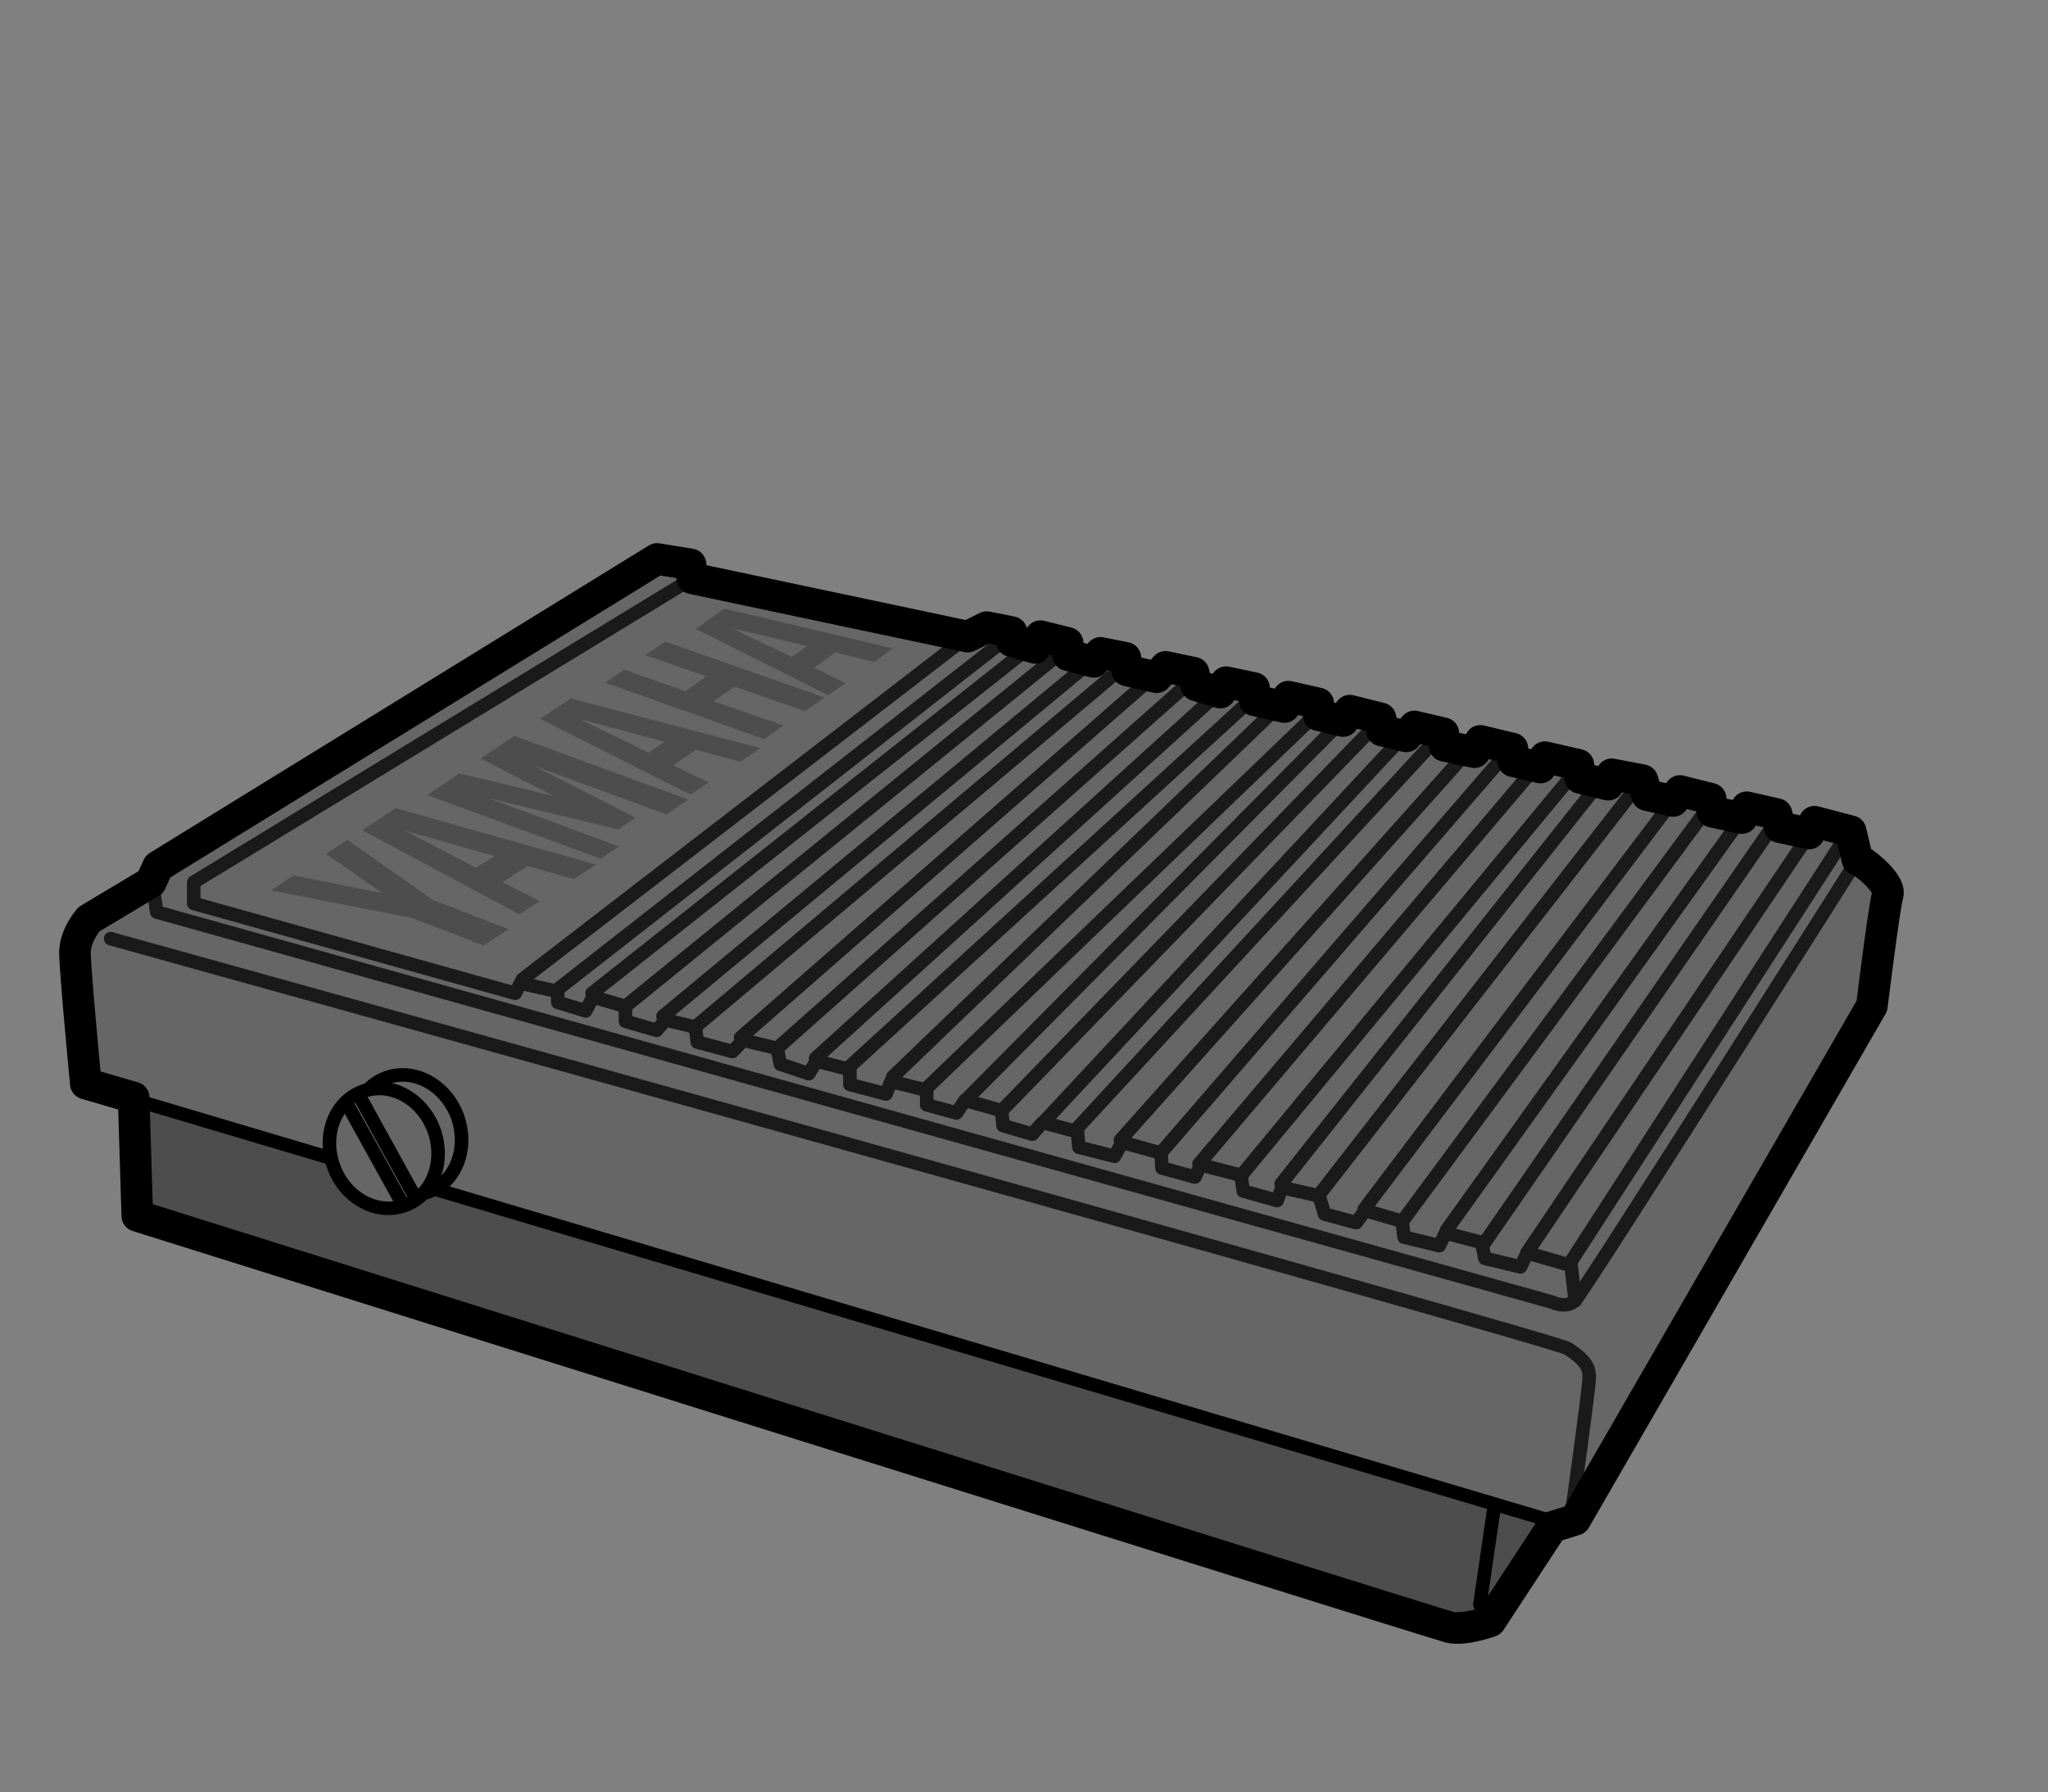 <?xml version="1.0" encoding="utf-8"?>
<!-- Generator: Adobe Illustrator 23.0.6, SVG Export Plug-In . SVG Version: 6.00 Build 0)  -->
<svg version="1.1" id="レイヤー_1" xmlns="http://www.w3.org/2000/svg" xmlns:xlink="http://www.w3.org/1999/xlink" x="0px"
	 y="0px" viewBox="0 0 45.35 39.69" style="enable-background:new 0 0 45.35 39.69;" xml:space="preserve">
<rect x="0" y="0" width="45.35" height="39.69" fill="#808080" stroke="none"/>
<style type="text/css">
	.st0{fill:#666666;stroke:#000000;stroke-width:0.7;}
	.st1{fill:#333333;stroke:#000000;stroke-width:0.3;}
	.st2{fill:#666666;}
	.st3{fill:#4D4D4D;}
	.st4{fill:none;stroke:#000000;stroke-width:0.7;}
	.st5{fill:#666666;stroke:#1A1A1A;stroke-width:0.3;}
	.st6{fill:#0D0D0D;}
	.st7{fill:none;stroke:#1A1A1A;stroke-width:0.3;}
	.st8{fill:none;stroke:#000000;stroke-width:0.3;}
	.st9{fill:none;stroke:#1A1A1A;stroke-width:0.3;stroke-linecap:round;stroke-linejoin:round;}
	.st10{fill:none;stroke:#000000;stroke-width:0.3;stroke-linecap:round;stroke-linejoin:round;}
	.st11{fill:#666666;stroke:#000000;stroke-width:0.3;stroke-linecap:round;stroke-linejoin:round;}
	.st12{fill:none;stroke:#000000;stroke-width:0.7;stroke-linecap:round;stroke-linejoin:round;}
	.st13{fill:url(#SVGID_1_);}
	.st14{fill:#F2F2F2;}
	.st15{fill:#4D4D4D;stroke:#1A1A1A;stroke-width:0.3;stroke-linecap:round;stroke-linejoin:round;}
	.st16{fill:none;stroke:#000000;stroke-width:0.5;stroke-linecap:round;stroke-linejoin:round;}
	.st17{fill:#FFFFFF;stroke:#000000;stroke-width:0.5;stroke-linecap:round;stroke-linejoin:round;}
</style>
<g>
	<path class="st0" d="M61.01,14.06c0,0-6.54,2.34-6.71,2.66c-0.14,0.25-0.21,0.54-0.16,0.76v2.11c-0.01,0.28-0.08,0.76,0.04,0.98
		c0.17,0.31,19.91,16.73,19.98,16.83c0.32,0.39,0.83,0.5,1.22,0.26c0.39-0.24,12.59-5.8,12.93-5.95c0.35-0.15,0.65-0.31,0.66-0.65
		c0-0.03,0.08-0.72,0.08-0.72c0-0.03-3.24-4.24-3.24-4.24l-0.7-0.49"/>
	<path class="st1" d="M65.8,13.27c0,0-10.01,3.61-10.33,3.79c-0.48,0.27-0.36,0.49-0.12,0.76c0.24,0.26,19.21,16.29,19.21,16.29
		L65.8,13.27z"/>
	<path class="st2" d="M87.51,29.3C87.29,29.01,69.44,1.79,69.28,1.44c-0.15-0.35-0.32-0.48-0.58-0.36
		c-0.34,0.15-10.88,3.87-11.16,3.98c0,0-0.72,0.84-0.9,1.16c-0.14,0.25-0.23,0.54-0.12,0.76c0.24,0.43,18.33,28.38,18.59,28.72
		c0.16,0.22,0.32,0.35,0.62,0.2c0.4-0.21,10.78-4.9,11.12-5.06c0.35-0.15,0.52-0.23,0.53-0.57C87.4,30.23,87.51,29.3,87.51,29.3z"/>
	<path class="st3" d="M87.4,30.27c0-0.03,0.04-0.43,0.08-0.7c-3.39,1.57-10.9,5.05-11.22,5.21c-0.3,0.15-0.46,0.02-0.62-0.2
		c-0.23-0.3-15.25-24.24-18.36-29.2c-0.22,0.27-0.52,0.65-0.63,0.84c-0.14,0.25-0.23,0.54-0.12,0.76
		c0.24,0.43,18.33,28.38,18.59,28.72c0.16,0.22,0.32,0.35,0.62,0.2c0.4-0.21,10.78-4.9,11.12-5.06
		C87.21,30.69,87.38,30.61,87.4,30.27z"/>
	<path class="st4" d="M87.51,29.3C87.29,29.01,69.44,1.79,69.28,1.44c-0.15-0.35-0.32-0.48-0.58-0.36
		c-0.34,0.15-10.88,3.87-11.16,3.98c0,0-0.72,0.84-0.9,1.16c-0.14,0.25-0.23,0.54-0.12,0.76c0.24,0.43,18.33,28.38,18.59,28.72
		c0.16,0.22,0.32,0.35,0.62,0.2c0.4-0.21,10.78-4.9,11.12-5.06c0.35-0.15,0.52-0.23,0.53-0.57C87.4,30.23,87.51,29.3,87.51,29.3z"/>
	<polygon class="st5" points="82.12,22.27 78.59,16.88 68.31,21.13 71.86,26.94 	"/>
	<path class="st6" d="M71.28,18.54l0.46,0.4l0.21,0.32l0.14-0.06l-0.23-0.34l-0.15-0.51L71.6,18.4l0.1,0.35l-0.3-0.27L71.28,18.54z
		 M72.01,18.23l0.64,0.73l-0.13,0.05l-0.15-0.17l-0.16,0.07l0.09,0.19l-0.12,0.05l-0.39-0.84L72.01,18.23z M72.15,18.77l0.12-0.05
		l-0.3-0.34L72.15,18.77z M72.18,18.16l0.52,0.78l0.12-0.05l-0.42-0.62l0.47,0.5l0.1-0.04l-0.27-0.58l0.42,0.62l0.13-0.06
		l-0.52-0.78l-0.22,0.09l0.18,0.4c0,0-0.32-0.34-0.32-0.34L72.18,18.16z M73.31,17.69l0.52,0.78l0.13-0.06l-0.23-0.35l0.15-0.06
		l0.24,0.35l0.13-0.06l-0.52-0.78l-0.13,0.06l0.19,0.29l-0.15,0.06l-0.2-0.29L73.31,17.69z M73.13,17.76l0.65,0.73l-0.13,0.05
		l-0.15-0.17l-0.16,0.06l0.09,0.2l-0.12,0.05l-0.39-0.84L73.13,17.76z M73.27,18.3l0.12-0.05l-0.3-0.34L73.27,18.3z M74.11,17.35
		l0.65,0.73l-0.13,0.06l-0.15-0.17l-0.16,0.06l0.09,0.2l-0.12,0.05l-0.38-0.84L74.11,17.35z M74.25,17.9l0.12-0.05l-0.3-0.34
		L74.25,17.9z"/>
	<path class="st6" d="M67.72,4.02c0-0.11,0.1-0.2,0.22-0.2c0.12,0.01,0.21,0.1,0.2,0.22c-0.01,0.11-0.1,0.21-0.22,0.2
		C67.8,4.23,67.71,4.13,67.72,4.02z M69.48,3.67c0.12,0,0.21-0.08,0.22-0.2c0.01-0.11-0.08-0.21-0.2-0.22
		c-0.11,0-0.21,0.09-0.22,0.2C69.27,3.56,69.36,3.66,69.48,3.67z M60.76,8.68c0.11,0.01,0.21-0.08,0.22-0.2
		c0-0.12-0.08-0.21-0.2-0.22c-0.12,0-0.21,0.08-0.22,0.2C60.55,8.58,60.64,8.68,60.76,8.68z M62.59,8.06c0.11,0,0.21-0.08,0.22-0.2
		c0-0.12-0.09-0.21-0.2-0.22c-0.11-0.01-0.21,0.08-0.22,0.2C62.38,7.96,62.47,8.06,62.59,8.06z M64.22,7.46
		c0.12,0.01,0.21-0.08,0.22-0.2c0-0.12-0.08-0.21-0.2-0.22c-0.12,0-0.21,0.09-0.22,0.2C64.02,7.36,64.11,7.46,64.22,7.46z
		 M65.8,6.89c0.12,0,0.21-0.09,0.22-0.2c0-0.11-0.08-0.21-0.2-0.21c-0.11-0.01-0.21,0.08-0.22,0.2C65.59,6.79,65.68,6.89,65.8,6.89z
		 M67.41,6.3c0.12,0.01,0.21-0.08,0.22-0.2c0-0.11-0.09-0.21-0.2-0.22c-0.12-0.01-0.21,0.09-0.22,0.2C67.21,6.2,67.29,6.3,67.41,6.3
		z M68.88,5.76c0.11,0,0.21-0.08,0.22-0.2c0-0.11-0.08-0.21-0.2-0.22c-0.11-0.01-0.21,0.08-0.22,0.2
		C68.68,5.66,68.76,5.76,68.88,5.76z M70.44,5.2c0.12,0,0.21-0.08,0.22-0.2c0.01-0.11-0.09-0.21-0.2-0.22
		c-0.11,0-0.21,0.09-0.22,0.2C70.24,5.1,70.33,5.19,70.44,5.2z M61.71,10.19c0.12,0.01,0.21-0.08,0.22-0.2
		c0-0.12-0.09-0.21-0.2-0.22c-0.11,0-0.21,0.09-0.22,0.2C61.5,10.09,61.59,10.18,61.71,10.19z M63.53,9.56
		c0.11,0,0.21-0.09,0.21-0.2c0-0.12-0.09-0.21-0.2-0.22c-0.12,0-0.21,0.09-0.22,0.2C63.32,9.45,63.42,9.55,63.53,9.56z M65.16,8.94
		c0.12,0,0.21-0.09,0.22-0.2c0-0.11-0.09-0.21-0.2-0.22c-0.12,0-0.21,0.09-0.22,0.2C64.96,8.84,65.05,8.94,65.16,8.94z M66.73,8.35
		c0.12,0,0.21-0.09,0.22-0.2c0-0.11-0.09-0.21-0.2-0.21c-0.12,0-0.21,0.09-0.22,0.2C66.53,8.25,66.62,8.35,66.73,8.35z M68.34,7.75
		c0.11,0,0.21-0.09,0.21-0.2c0-0.11-0.08-0.21-0.2-0.22c-0.11,0-0.21,0.09-0.21,0.2C68.13,7.65,68.22,7.75,68.34,7.75z M69.81,7.2
		c0.12,0.01,0.21-0.08,0.22-0.2c0-0.12-0.09-0.21-0.2-0.21c-0.12-0.01-0.21,0.08-0.22,0.2C69.6,7.1,69.69,7.2,69.81,7.2z
		 M71.36,6.62c0.12,0,0.21-0.08,0.22-0.2c0-0.11-0.09-0.21-0.2-0.22c-0.12,0-0.21,0.09-0.22,0.2C71.16,6.52,71.25,6.62,71.36,6.62z
		 M62.87,11.84c0.12,0,0.21-0.09,0.21-0.21c0-0.12-0.09-0.21-0.21-0.21c-0.11,0-0.21,0.09-0.21,0.21
		C62.66,11.75,62.75,11.84,62.87,11.84z M64.68,11.17c0.11,0,0.21-0.09,0.21-0.21c0-0.12-0.09-0.21-0.2-0.21
		c-0.12,0-0.21,0.09-0.21,0.21C64.47,11.08,64.56,11.17,64.68,11.17z M66.3,10.53c0.11,0,0.21-0.09,0.21-0.21
		c0-0.12-0.09-0.21-0.21-0.21c-0.12,0-0.21,0.09-0.21,0.2C66.09,10.43,66.18,10.53,66.3,10.53z M67.85,9.91
		c0.12,0,0.21-0.09,0.21-0.2c0-0.12-0.09-0.21-0.21-0.21c-0.12,0-0.21,0.09-0.21,0.2C67.65,9.81,67.74,9.91,67.85,9.91z M69.45,9.28
		c0.11,0,0.21-0.09,0.21-0.21c0-0.12-0.09-0.21-0.21-0.21c-0.12,0-0.21,0.09-0.21,0.21C69.24,9.18,69.33,9.27,69.45,9.28z M70.9,8.7
		c0.12,0,0.21-0.09,0.21-0.21c0-0.12-0.09-0.21-0.21-0.21c-0.12,0-0.21,0.09-0.21,0.2C70.7,8.6,70.79,8.7,70.9,8.7z M72.45,8.09
		c0.12,0,0.21-0.09,0.21-0.21c0-0.12-0.09-0.21-0.2-0.21c-0.12,0-0.21,0.09-0.21,0.2C72.24,7.99,72.33,8.08,72.45,8.09z
		 M63.76,13.43c0.11,0,0.21-0.09,0.21-0.21c0-0.11-0.09-0.21-0.21-0.21c-0.11,0-0.21,0.09-0.21,0.21
		C63.55,13.34,63.64,13.43,63.76,13.43z M65.56,12.73c0.11,0,0.21-0.1,0.21-0.21c0-0.12-0.1-0.21-0.21-0.21
		c-0.12,0-0.21,0.09-0.21,0.21C65.35,12.64,65.44,12.73,65.56,12.73z M67.16,12.06c0.11,0,0.21-0.1,0.21-0.21
		c0-0.12-0.09-0.21-0.21-0.21c-0.12,0-0.21,0.1-0.21,0.21C66.95,11.97,67.05,12.06,67.16,12.06z M68.71,11.41
		c0.12,0,0.21-0.09,0.21-0.21c0-0.12-0.09-0.21-0.21-0.21c-0.12,0-0.21,0.09-0.21,0.21C68.5,11.32,68.6,11.41,68.71,11.41z
		 M70.3,10.75c0.11,0,0.21-0.1,0.21-0.21c0-0.12-0.1-0.21-0.21-0.21c-0.11,0-0.21,0.09-0.21,0.21
		C70.08,10.66,70.18,10.75,70.3,10.75z M71.74,10.15c0.12,0,0.21-0.1,0.21-0.21c0-0.12-0.09-0.21-0.21-0.21
		c-0.11,0-0.21,0.09-0.21,0.21C71.53,10.05,71.62,10.15,71.74,10.15z M73.27,9.51c0.12,0,0.21-0.09,0.21-0.21
		c0-0.12-0.09-0.21-0.21-0.21c-0.12,0-0.21,0.09-0.21,0.21C73.06,9.41,73.16,9.51,73.27,9.51z M64.68,14.9
		c0.12,0,0.21-0.09,0.21-0.21c0-0.11-0.09-0.21-0.21-0.21c-0.11,0-0.21,0.09-0.21,0.21C64.47,14.8,64.56,14.9,64.68,14.9z
		 M66.48,14.21c0.12,0,0.21-0.09,0.21-0.21c0-0.12-0.09-0.21-0.21-0.21c-0.12,0-0.21,0.09-0.21,0.21
		C66.27,14.12,66.36,14.21,66.48,14.21z M68.09,13.56c0.12,0,0.21-0.09,0.21-0.21c0-0.12-0.09-0.21-0.21-0.21
		c-0.11,0-0.21,0.09-0.21,0.21C67.88,13.46,67.98,13.56,68.09,13.56z M69.65,12.93c0.12,0,0.21-0.09,0.21-0.21
		c0-0.11-0.09-0.21-0.21-0.21c-0.12,0-0.21,0.09-0.21,0.21C69.44,12.83,69.53,12.93,69.65,12.93z M71.24,12.28
		c0.11,0,0.21-0.09,0.21-0.21c0-0.11-0.09-0.21-0.21-0.21c-0.12,0-0.21,0.09-0.21,0.21C71.03,12.19,71.12,12.28,71.24,12.28z
		 M72.69,11.69c0.12,0,0.21-0.09,0.21-0.21c0-0.11-0.09-0.21-0.21-0.21c-0.12,0-0.21,0.09-0.21,0.21
		C72.48,11.6,72.57,11.69,72.69,11.69z M74.23,11.07c0.11,0,0.21-0.09,0.21-0.21c0-0.11-0.09-0.21-0.21-0.21
		c-0.12,0-0.21,0.09-0.21,0.21C74.02,10.98,74.11,11.07,74.23,11.07z M65.65,16.45c0.12,0,0.21-0.09,0.21-0.21
		c0-0.11-0.09-0.21-0.21-0.21c-0.12,0-0.21,0.09-0.21,0.21C65.45,16.36,65.54,16.45,65.65,16.45z M67.46,15.78
		c0.12,0,0.21-0.09,0.21-0.21c0-0.12-0.09-0.21-0.21-0.21c-0.11,0-0.21,0.09-0.21,0.2C67.26,15.68,67.35,15.78,67.46,15.78z
		 M69.08,15.13c0.12,0,0.21-0.09,0.21-0.21c0-0.11-0.09-0.21-0.21-0.21c-0.12,0-0.21,0.09-0.21,0.21
		C68.87,15.04,68.96,15.13,69.08,15.13z M70.64,14.51c0.12,0,0.21-0.09,0.21-0.21c0-0.11-0.09-0.21-0.21-0.21
		c-0.12,0-0.21,0.09-0.21,0.2C70.43,14.41,70.52,14.51,70.64,14.51z M72.23,13.87c0.11,0,0.21-0.09,0.21-0.21
		c0-0.11-0.09-0.21-0.2-0.21c-0.12,0-0.21,0.09-0.21,0.21C72.02,13.78,72.12,13.87,72.23,13.87z M73.68,13.29
		c0.12,0,0.21-0.09,0.21-0.21c0-0.12-0.09-0.21-0.21-0.21c-0.12,0-0.21,0.09-0.21,0.2C73.48,13.19,73.57,13.29,73.68,13.29z
		 M75.23,12.67c0.11,0,0.21-0.09,0.21-0.2c0-0.12-0.09-0.21-0.21-0.21c-0.12,0-0.21,0.09-0.21,0.21
		C75.02,12.58,75.11,12.67,75.23,12.67z M66.77,18.06c0.12,0,0.21-0.09,0.21-0.21c0-0.11-0.09-0.21-0.21-0.21
		c-0.11,0-0.21,0.09-0.21,0.21C66.56,17.97,66.66,18.06,66.77,18.06z M68.57,17.36c0.11,0,0.21-0.09,0.21-0.21
		c0-0.12-0.09-0.21-0.21-0.21c-0.11,0-0.21,0.09-0.21,0.21C68.36,17.27,68.45,17.36,68.57,17.36z M70.18,16.7
		c0.12,0,0.21-0.09,0.21-0.21c0-0.11-0.09-0.21-0.21-0.21c-0.12,0-0.21,0.09-0.21,0.21C69.97,16.6,70.06,16.7,70.18,16.7z
		 M71.73,16.05c0.12,0,0.21-0.09,0.21-0.21c0-0.12-0.09-0.21-0.21-0.21c-0.12,0-0.21,0.09-0.21,0.21
		C71.52,15.96,71.61,16.05,71.73,16.05z M73.31,15.39c0.11,0,0.21-0.09,0.21-0.21c0-0.11-0.1-0.21-0.21-0.21
		c-0.12,0-0.21,0.1-0.21,0.21C73.1,15.3,73.2,15.39,73.31,15.39z M74.76,14.79c0.12,0,0.21-0.1,0.21-0.21c0-0.12-0.1-0.21-0.21-0.21
		c-0.11,0-0.21,0.09-0.21,0.21S74.64,14.79,74.76,14.79z M76.29,14.16c0.11,0,0.21-0.1,0.21-0.21c0-0.11-0.09-0.21-0.21-0.21
		c-0.11,0-0.21,0.09-0.21,0.21C76.08,14.06,76.18,14.16,76.29,14.16z M67.71,19.71c0.12,0,0.21-0.1,0.21-0.21
		c0-0.11-0.1-0.21-0.21-0.21c-0.12,0-0.21,0.1-0.21,0.21C67.5,19.62,67.6,19.71,67.71,19.71z M69.5,19c0.12,0,0.21-0.1,0.21-0.21
		c0-0.11-0.09-0.21-0.21-0.21c-0.12,0-0.21,0.1-0.21,0.21C69.29,18.91,69.39,19,69.5,19z M71.11,18.32c0.12,0,0.21-0.1,0.21-0.21
		c0-0.11-0.1-0.21-0.21-0.21c-0.12,0-0.21,0.09-0.21,0.21C70.9,18.23,70.99,18.32,71.11,18.32z M72.65,17.67
		c0.12,0,0.21-0.1,0.21-0.21c0-0.12-0.09-0.21-0.21-0.21c-0.11,0-0.21,0.1-0.21,0.21C72.44,17.57,72.54,17.67,72.65,17.67z
		 M74.23,17c0.11,0,0.21-0.09,0.21-0.21c0-0.12-0.09-0.21-0.21-0.21c-0.11,0-0.21,0.09-0.21,0.21C74.02,16.91,74.12,17,74.23,17z
		 M75.67,16.38c0.12,0,0.21-0.1,0.21-0.21c0-0.12-0.09-0.21-0.21-0.21c-0.11,0-0.21,0.1-0.21,0.21
		C75.46,16.29,75.56,16.38,75.67,16.38z M77.2,15.74c0.12,0,0.21-0.1,0.21-0.21c0-0.11-0.1-0.21-0.21-0.21
		c-0.12,0-0.21,0.09-0.21,0.21C76.99,15.65,77.09,15.74,77.2,15.74z M73.21,28.44c0.12-0.01,0.21-0.1,0.2-0.22
		c0-0.11-0.1-0.2-0.22-0.2c-0.12,0-0.21,0.1-0.2,0.21C73,28.36,73.09,28.44,73.21,28.44z M74.98,27.68c0.11,0,0.21-0.1,0.2-0.21
		c0-0.12-0.1-0.21-0.22-0.2c-0.12,0-0.21,0.1-0.2,0.22C74.77,27.59,74.86,27.68,74.98,27.68z M76.57,26.95c0.11,0,0.21-0.1,0.2-0.22
		c0-0.12-0.1-0.2-0.22-0.2c-0.12,0.01-0.21,0.1-0.2,0.22C76.35,26.87,76.45,26.96,76.57,26.95z M78.09,26.25
		c0.12,0,0.21-0.1,0.2-0.22c0-0.12-0.1-0.21-0.22-0.2c-0.11,0.01-0.21,0.1-0.2,0.22C77.88,26.16,77.97,26.25,78.09,26.25z
		 M79.65,25.54c0.12-0.01,0.21-0.1,0.2-0.22c-0.01-0.12-0.1-0.21-0.22-0.2c-0.12,0.01-0.2,0.1-0.2,0.22
		C79.44,25.45,79.53,25.54,79.65,25.54z M81.07,24.88c0.12,0,0.21-0.1,0.2-0.22c0-0.12-0.1-0.21-0.22-0.2c-0.12,0-0.21,0.1-0.2,0.22
		C80.86,24.79,80.96,24.88,81.07,24.88z M82.58,24.19c0.12-0.01,0.21-0.1,0.2-0.22c0-0.11-0.1-0.2-0.21-0.2
		c-0.12,0-0.21,0.1-0.2,0.22C82.37,24.1,82.47,24.19,82.58,24.19z M74.2,30.02c0.11,0,0.21-0.1,0.2-0.21
		c-0.01-0.12-0.1-0.21-0.22-0.2c-0.12,0-0.21,0.1-0.2,0.21C73.99,29.93,74.09,30.02,74.2,30.02z M75.98,29.28
		c0.11,0,0.21-0.1,0.2-0.21c0-0.12-0.1-0.21-0.22-0.2c-0.11,0-0.2,0.1-0.2,0.21C75.77,29.19,75.87,29.28,75.98,29.28z M77.57,28.57
		c0.11,0,0.21-0.1,0.2-0.21c0-0.12-0.1-0.21-0.21-0.2c-0.12,0-0.21,0.1-0.2,0.21C77.36,28.48,77.46,28.57,77.57,28.57z M79.11,27.88
		c0.12,0,0.21-0.1,0.2-0.21c0-0.12-0.1-0.21-0.21-0.21c-0.12,0-0.21,0.1-0.21,0.22C78.9,27.79,78.99,27.89,79.11,27.88z
		 M80.67,27.19c0.12,0,0.21-0.1,0.2-0.22c0-0.11-0.1-0.2-0.22-0.2c-0.11,0-0.21,0.1-0.2,0.21C80.46,27.1,80.56,27.19,80.67,27.19z
		 M82.1,26.55c0.11,0,0.21-0.1,0.2-0.21c0-0.12-0.1-0.21-0.21-0.21c-0.12,0-0.21,0.1-0.21,0.22C81.89,26.46,81.99,26.55,82.1,26.55z
		 M83.62,25.87c0.12,0,0.21-0.1,0.2-0.22c0-0.11-0.1-0.21-0.22-0.2c-0.12,0-0.2,0.1-0.2,0.21C83.41,25.78,83.5,25.87,83.62,25.87z
		 M75.33,31.81c0.11,0,0.21-0.1,0.2-0.22c0-0.12-0.1-0.21-0.22-0.2c-0.11,0-0.2,0.1-0.2,0.22C75.12,31.73,75.22,31.82,75.33,31.81z
		 M77.1,31.04c0.12-0.01,0.21-0.1,0.2-0.22c0-0.12-0.1-0.21-0.22-0.2c-0.12,0.01-0.21,0.1-0.2,0.22
		C76.89,30.95,76.98,31.04,77.1,31.04z M78.68,30.3c0.12,0,0.21-0.1,0.2-0.22c0-0.12-0.1-0.21-0.22-0.2c-0.11,0-0.21,0.1-0.2,0.22
		C78.47,30.22,78.56,30.31,78.68,30.3z M80.2,29.59c0.12,0,0.2-0.1,0.2-0.22c-0.01-0.12-0.1-0.21-0.22-0.2
		c-0.12,0-0.21,0.1-0.2,0.22C79.99,29.51,80.08,29.6,80.2,29.59z M81.75,28.87c0.12,0,0.21-0.1,0.2-0.22c0-0.12-0.1-0.2-0.22-0.2
		c-0.11,0-0.2,0.1-0.2,0.22C81.54,28.79,81.64,28.87,81.75,28.87z M83.17,28.21c0.12,0,0.21-0.1,0.2-0.22
		c-0.01-0.12-0.1-0.21-0.22-0.2c-0.12,0-0.21,0.1-0.2,0.22C82.96,28.12,83.06,28.21,83.17,28.21z M84.68,27.51
		c0.12-0.01,0.2-0.1,0.2-0.22c-0.01-0.11-0.1-0.2-0.22-0.2c-0.11,0.01-0.2,0.1-0.2,0.22C84.47,27.42,84.56,27.51,84.68,27.51z
		 M76.38,33.47c0.12,0,0.21-0.1,0.2-0.22c0-0.11-0.1-0.2-0.22-0.2c-0.12,0-0.21,0.1-0.2,0.22C76.16,33.39,76.26,33.48,76.38,33.47z
		 M78.15,32.7c0.11,0,0.2-0.1,0.2-0.22c0-0.11-0.1-0.2-0.22-0.2c-0.11,0-0.21,0.1-0.2,0.22C77.93,32.62,78.03,32.71,78.15,32.7z
		 M79.73,31.98c0.11,0,0.21-0.1,0.2-0.22c0-0.11-0.1-0.2-0.22-0.2c-0.12,0.01-0.2,0.1-0.2,0.22C79.52,31.89,79.61,31.98,79.73,31.98
		z M81.25,31.27c0.12,0,0.21-0.1,0.2-0.21c0-0.12-0.1-0.21-0.22-0.2c-0.11,0.01-0.2,0.1-0.2,0.22
		C81.04,31.19,81.14,31.28,81.25,31.27z M82.81,30.56c0.12,0,0.21-0.1,0.2-0.22c0-0.12-0.1-0.21-0.21-0.2c-0.12,0-0.21,0.1-0.2,0.22
		C82.6,30.47,82.7,30.56,82.81,30.56z M84.23,29.9c0.12,0,0.21-0.1,0.2-0.22c0-0.12-0.1-0.2-0.22-0.2c-0.12,0-0.21,0.1-0.2,0.21
		C84.02,29.81,84.12,29.9,84.23,29.9z M85.74,29.21c0.11-0.01,0.21-0.1,0.2-0.22c-0.01-0.12-0.1-0.21-0.22-0.2
		c-0.12,0-0.2,0.1-0.2,0.22C85.53,29.12,85.62,29.21,85.74,29.21z M58.92,5.64c0.12,0.01,0.21-0.08,0.22-0.2
		c0.01-0.11-0.08-0.21-0.2-0.22c-0.12-0.01-0.21,0.09-0.22,0.2C58.71,5.54,58.8,5.64,58.92,5.64z M60.75,5.03
		c0.12,0,0.21-0.09,0.22-0.2c0-0.11-0.08-0.21-0.2-0.22c-0.11,0-0.21,0.08-0.21,0.2C60.54,4.92,60.63,5.02,60.75,5.03z M62.38,4.43
		c0.11,0,0.21-0.08,0.22-0.2c0-0.11-0.08-0.21-0.2-0.22c-0.12-0.01-0.21,0.08-0.22,0.2C62.18,4.33,62.27,4.42,62.38,4.43z
		 M63.96,3.85c0.12,0,0.21-0.08,0.22-0.2c0.01-0.12-0.09-0.21-0.2-0.22c-0.12,0-0.21,0.08-0.22,0.2
		C63.76,3.75,63.84,3.85,63.96,3.85z M59.79,7.15c0.12,0.01,0.21-0.08,0.22-0.2c0.01-0.12-0.08-0.21-0.2-0.22
		c-0.11,0-0.21,0.09-0.22,0.2C59.59,7.05,59.68,7.14,59.79,7.15z M61.62,6.53c0.11,0.01,0.21-0.08,0.22-0.2
		c0-0.12-0.09-0.21-0.2-0.22c-0.12,0-0.21,0.08-0.22,0.2C61.42,6.43,61.51,6.52,61.62,6.53z M63.26,5.94c0.11,0,0.21-0.08,0.22-0.2
		c0-0.12-0.09-0.21-0.2-0.22c-0.12,0-0.21,0.09-0.22,0.2C63.05,5.83,63.14,5.93,63.26,5.94z M64.84,5.36c0.11,0,0.21-0.08,0.22-0.2
		c0.01-0.12-0.08-0.21-0.2-0.22c-0.11,0-0.21,0.09-0.22,0.2C64.63,5.26,64.72,5.35,64.84,5.36z M66.45,4.77
		c0.12,0.01,0.21-0.08,0.22-0.2c0.01-0.12-0.08-0.21-0.2-0.22c-0.12-0.01-0.21,0.08-0.22,0.2C66.24,4.67,66.33,4.77,66.45,4.77z
		 M67.04,2.73c0.11,0,0.21-0.09,0.22-0.2c0-0.11-0.08-0.21-0.2-0.22c-0.12,0-0.21,0.08-0.22,0.2C66.84,2.63,66.93,2.72,67.04,2.73z
		 M68.6,2.16c0.11,0,0.21-0.09,0.22-0.2c0.01-0.11-0.08-0.21-0.2-0.22c-0.12-0.01-0.21,0.08-0.22,0.2
		C68.4,2.06,68.49,2.16,68.6,2.16z M65.57,3.27c0.12,0.01,0.21-0.08,0.22-0.2c0.01-0.11-0.08-0.21-0.2-0.22
		c-0.12,0-0.21,0.08-0.22,0.2C65.37,3.17,65.46,3.26,65.57,3.27z"/>
	<path class="st7" d="M57.63,5c-0.39,0.15-0.27,0.5-0.12,0.76c0.26,0.42,17.87,28.49,18.12,28.83c0.16,0.22,0.32,0.35,0.62,0.2
		c0.4-0.21,10.48-4.87,10.82-5.03c0.34-0.15,0.56-0.31,0.36-0.57"/>
	<path class="st8" d="M54.18,17.48c0.17,0.31,17.59,15.09,17.59,15.09s2.79,3.91,2.86,4c0.32,0.39,0.68,0.37,1.11,0.22
		c0.43-0.15,12.3-5.69,12.64-5.84c0.34-0.15,0.65-0.31,0.66-0.65"/>
</g>
<g>
	<path class="st2" d="M40.98,18.41l-0.8-0.21l-0.12,0.26l-0.65-0.14l-0.07-0.29l-0.66-0.15l-0.11,0.24l-0.65-0.14l-0.04-0.29
		l-0.68-0.17l-0.15,0.22l-0.58-0.13l-0.1-0.33l-0.68-0.13l-0.08,0.23l-0.62-0.15l-0.04-0.29l-0.74-0.17l-0.1,0.23l-0.6-0.14
		l-0.02-0.28l-0.71-0.17l-0.13,0.25l-0.66-0.14l-0.03-0.28l-0.64-0.15l-0.18,0.22l-0.54-0.13l-0.03-0.27l-0.68-0.17l-0.15,0.23
		l-0.54-0.13l-0.01-0.26l-0.66-0.15l-0.09,0.23l-0.66-0.15l-0.01-0.27l-0.62-0.13l-0.13,0.23l-0.53-0.16l-0.06-0.28l-0.62-0.13
		L25.61,15l-0.65-0.15l-0.04-0.28l-0.55-0.11l-0.15,0.2l-0.57-0.15l-0.01-0.27l-0.6-0.15l-0.12,0.26L22.4,14.2L22.4,14l-0.55-0.11
		l-0.42,0.21l-6.1-1.29l-0.04-0.31l-0.74-0.12L3.5,19.19l-0.16,0.35l-1.37,0.82c0,0-0.31,0.35-0.31,0.74S1.9,24,1.9,24l1.06,0.31
		l0.08,2.62c0,0,28.73,9.03,29.06,9.11c0.32,0.08,0.9-0.13,0.9-0.13l1.37-2.09l0.51-0.16l6.57-11.38c0,0,0.27-2.19,0.35-2.46
		c0.08-0.27-0.59-0.78-0.67-0.78L40.98,18.41z"/>
	<path class="st3" d="M34.47,33.69l-31.5-9.38l0.06,2.61c0,0,28.73,9.03,29.06,9.11c0.32,0.08,0.9-0.13,0.9-0.13L34.47,33.69z"/>
	<path class="st9" d="M3.39,19.65l0.08,0.55l30.9,8.64c0,0,0.31,0.16,0.51-0.04c0.2-0.2,6.26-9.78,6.26-9.78"/>
	<path class="st9" d="M2.45,20.79c0,0,31.97,8.88,32.27,9.08c0.47,0.31,0.47,0.47,0.47,0.66c0,0.2-0.39,3.01-0.39,3.01"/>
	<line class="st10" x1="3.08" y1="24.39" x2="34.53" y2="33.74"/>
	<line class="st10" x1="33.08" y1="33.42" x2="32.77" y2="35.54"/>
	<polyline class="st9" points="15.2,12.89 4.29,19.54 4.29,20.01 11.41,22 11.57,21.69 21.42,14.1 	"/>
	<polyline class="st9" points="11.68,21.81 12.35,21.96 12.35,22.2 12.97,22.39 13.13,22.08 13.85,22.29 13.85,22.62 14.54,22.82 
		14.74,22.59 15.4,22.75 15.44,23.08 16.22,23.29 16.46,23.04 17.21,23.22 17.28,23.57 17.91,23.78 18.08,23.5 18.82,23.69 
		18.82,24.02 19.62,24.23 19.73,23.95 20.52,24.15 20.52,24.47 21.18,24.65 21.37,24.37 22.18,24.6 22.21,24.93 22.86,25.12 
		23.09,24.86 23.86,25.07 23.89,25.41 24.68,25.61 24.85,25.3 25.71,25.54 25.73,25.87 26.46,26.07 26.59,25.8 27.48,26.03 
		27.53,26.38 28.28,26.59 28.39,26.3 29.21,26.49 29.33,26.89 30.03,27.08 30.23,26.81 31.05,27.05 31.09,27.4 31.87,27.59 
		32.01,27.31 32.81,27.52 32.88,27.87 33.67,28.06 33.82,27.75 34.79,28.03 34.88,28.81 	"/>
	<line class="st9" x1="22.3" y1="14.13" x2="12.39" y2="21.88"/>
	<line class="st9" x1="22.87" y1="14.28" x2="13.11" y2="22"/>
	<line class="st9" x1="23.55" y1="14.41" x2="13.86" y2="22.28"/>
	<line class="st9" x1="24.27" y1="14.56" x2="14.68" y2="22.51"/>
	<line class="st9" x1="24.93" y1="14.72" x2="15.45" y2="22.7"/>
	<line class="st9" x1="25.77" y1="14.78" x2="16.4" y2="22.98"/>
	<line class="st9" x1="26.43" y1="15.03" x2="17.24" y2="23.19"/>
	<line class="st9" x1="27.12" y1="15.22" x2="18.06" y2="23.44"/>
	<line class="st9" x1="27.83" y1="15.38" x2="18.84" y2="23.6"/>
	<line class="st9" x1="28.46" y1="15.5" x2="19.77" y2="23.85"/>
	<line class="st9" x1="29.21" y1="15.75" x2="20.52" y2="24.1"/>
	<path class="st11" d="M10.13,24.73c0.25,0.7-0.03,1.45-0.65,1.67c-0.61,0.22-1.32-0.16-1.57-0.86c-0.26-0.7,0.03-1.45,0.65-1.67
		C9.17,23.65,9.87,24.03,10.13,24.73z"/>
	<path class="st11" d="M9.61,25.03c0.25,0.7-0.03,1.45-0.65,1.67c-0.61,0.22-1.32-0.16-1.57-0.86c-0.26-0.7,0.03-1.45,0.65-1.67
		C8.65,23.95,9.35,24.33,9.61,25.03z"/>
	<line class="st10" x1="7.68" y1="24.44" x2="8.87" y2="26.59"/>
	<line class="st10" x1="7.96" y1="24.28" x2="9.15" y2="26.44"/>
	<line class="st9" x1="29.8" y1="15.88" x2="21.4" y2="24.35"/>
	<line class="st9" x1="30.49" y1="16.03" x2="22.21" y2="24.57"/>
	<line class="st9" x1="31.21" y1="16.16" x2="23.15" y2="24.81"/>
	<line class="st9" x1="31.83" y1="16.34" x2="23.87" y2="24.97"/>
	<line class="st9" x1="32.68" y1="16.44" x2="24.81" y2="25.25"/>
	<line class="st9" x1="33.4" y1="16.63" x2="25.71" y2="25.53"/>
	<line class="st9" x1="40.24" y1="18.22" x2="33.81" y2="27.75"/>
	<line class="st9" x1="34.15" y1="16.81" x2="26.55" y2="25.78"/>
	<line class="st9" x1="34.93" y1="17.03" x2="27.49" y2="26.03"/>
	<line class="st9" x1="35.58" y1="17.13" x2="28.37" y2="26.22"/>
	<line class="st9" x1="36.4" y1="17.22" x2="29.18" y2="26.5"/>
	<line class="st9" x1="37.12" y1="17.63" x2="30.21" y2="26.78"/>
	<line class="st9" x1="37.9" y1="17.78" x2="31.09" y2="27"/>
	<line class="st9" x1="39.37" y1="18.13" x2="32.87" y2="27.53"/>
	<line class="st9" x1="38.65" y1="18" x2="32.03" y2="27.25"/>
	<line class="st9" x1="40.87" y1="18.53" x2="34.75" y2="28"/>
	<g>
		<polygon class="st3" points="16.92,16.37 13.4,15.12 13.82,14.83 15.18,15.31 15.64,14.98 14.29,14.51 14.73,14.21 18.26,15.45 
			17.82,15.75 16.27,15.21 15.8,15.53 17.35,16.07 		"/>
		<polygon class="st3" points="9.11,20.33 6,19.72 6.5,19.39 8.46,19.78 7.22,18.91 7.69,18.6 9.58,19.93 11.26,20.58 10.71,20.94 
					"/>
		<polygon class="st3" points="13.3,19.02 13.71,18.75 10.82,17.68 13.69,18.37 14.07,18.11 11.82,16.96 14.76,18.04 15.24,17.71 
			11.39,16.3 10.64,16.8 12.26,17.63 10.17,17.13 9.46,17.61 		"/>
		<path class="st3" d="M16.04,13.48l-0.63,0.45l2.93,1.47l0.38-0.27l-0.69-0.34l0.46-0.34l0.87,0.21l0.41-0.3L16.04,13.48z
			 M17.53,14.55l-1.33-0.64l1.67,0.4L17.53,14.55z"/>
		<path class="st3" d="M12.64,15.47l-0.68,0.45l3.33,1.68l0.4-0.27l-0.78-0.38l0.5-0.34l0.98,0.26l0.45-0.3L12.64,15.47z
			 M14.36,16.67l-1.51-0.74l1.87,0.5L14.36,16.67z"/>
		<path class="st3" d="M8.76,17.9l-0.74,0.49l3.48,1.86l0.45-0.29l-0.82-0.42l0.55-0.36l1.03,0.29l0.49-0.32L8.76,17.9z
			 M10.54,19.22L8.97,18.4l1.98,0.56L10.54,19.22z"/>
	</g>
	<path class="st12" d="M40.98,18.41l-0.8-0.21l-0.12,0.26l-0.65-0.14l-0.07-0.29l-0.66-0.15l-0.11,0.24l-0.65-0.14l-0.04-0.29
		l-0.68-0.17l-0.15,0.22l-0.58-0.13l-0.1-0.33l-0.68-0.13l-0.08,0.23l-0.62-0.15l-0.04-0.29l-0.74-0.17l-0.1,0.23l-0.6-0.14
		l-0.02-0.28l-0.71-0.17l-0.13,0.25l-0.66-0.14l-0.03-0.28l-0.64-0.15l-0.18,0.22l-0.54-0.13l-0.03-0.27l-0.68-0.17l-0.15,0.23
		l-0.54-0.13l-0.01-0.26l-0.66-0.15l-0.09,0.23l-0.66-0.15l-0.01-0.27l-0.62-0.13l-0.13,0.23l-0.53-0.16l-0.06-0.28l-0.62-0.13
		L25.61,15l-0.65-0.15l-0.04-0.28l-0.55-0.11l-0.15,0.2l-0.57-0.15l-0.01-0.27l-0.6-0.15l-0.12,0.26L22.4,14.2L22.4,14l-0.55-0.11
		l-0.42,0.21l-6.1-1.29l-0.04-0.31l-0.74-0.12L3.5,19.19l-0.16,0.35l-1.37,0.82c0,0-0.31,0.35-0.31,0.74S1.9,24,1.9,24l1.06,0.31
		l0.08,2.62c0,0,28.73,9.03,29.06,9.11c0.32,0.08,0.9-0.13,0.9-0.13l1.37-2.09l0.51-0.16l6.57-11.38c0,0,0.27-2.19,0.35-2.46
		c0.08-0.27-0.59-0.78-0.67-0.78L40.98,18.41z"/>
</g>
<g>
	<path class="st2" d="M147.94,30.85c0.36,0.44,0.59,0.96,0.61,1.52l0.02,0.61c0.02,1.1-0.78,2.37-3.02,3.65
		c-3.4,1.94-7.53,1.31-9.32,0.55c-1.8-0.76-4.73-3.19-5.61-3.8c-0.88-0.62-5.58-1.89-12.49-3.81c-6.92-1.92-17.12-5.74-17.33-5.89
		c-0.22-0.15-3.14-1.82-3.38-2.1c-0.12-0.14-0.35-0.51-0.39-0.95l-0.05-0.65c-0.04-0.44,0.1-0.94,0.72-1.37
		c1.24-0.84,3.38-0.68,3.38-0.68l0.52-0.3l10.97-1.56L147.94,30.85z"/>
	<path class="st2" d="M104.12,19.92l-2.51-1.45c0,0,0.06-5.49,0.04-5.95c-0.02-0.46,0.36-0.8,0.65-0.92
		c0.25-0.11,2.73-1.57,3.18-1.83l11.87,2.26L104.12,19.92z"/>
	<path class="st2" d="M125.05,25.99c-0.43,0.42-2.14,1.16-3.94,1.39l-0.16,0.5l-1.68,0.54l-0.35-0.19l-0.85,0.24
		c0,0-12.81-3.84-15.14-5.02c0,0-0.37-2.7-0.26-3.78c0.12-1.08,1.74-3.98,1.74-3.98l0.18-0.14l0.61-0.08c0,0,0.5,0.36,0.68,0.52
		c0.18,0.17,0.38,0.18,0.76-0.1c0.39-0.28,0.73-0.54,0.73-0.54s0.37-0.14,0.59,0.02l13.31-1L125.05,25.99z"/>
	<path class="st12" d="M102.61,19.11l-0.99-0.64c0,0,0.06-5.49,0.04-5.95c-0.02-0.46,0.36-0.8,0.65-0.92
		c0.25-0.11,1.66-0.91,2.11-1.17"/>
	<path class="st12" d="M125.05,25.99c-0.43,0.42-2.14,1.16-3.94,1.39l-0.16,0.5l-1.68,0.54l-0.35-0.19l-0.85,0.24
		c0,0-12.81-3.84-15.14-5.02c0,0-0.37-2.7-0.26-3.78c0.12-1.08,1.74-3.98,1.74-3.98l0.52-0.42"/>
	<path class="st10" d="M115.51,20.24c-0.71,1-0.35,3.34,1.36,4.22c1.76,0.9,3.86,0.88,3.86,0.88l0.22,1.87"/>
	<path class="st10" d="M115.29,20.81c-0.19,1.03,0.66,2.84,3.28,3.57c2.62,0.73,4.16,0.09,4.16,0.09"/>
	<path class="st10" d="M104.59,11.2l-1.3,0.86l1.9,3.38c0,0,0.5,0.36,0.68,0.52c0.18,0.17,0.38,0.18,0.76-0.1
		c0.39-0.28,0.73-0.54,0.73-0.54s0.37-0.14,0.59,0.02c0.22,0.16,1.73,1.13,1.73,1.13"/>
	<path class="st10" d="M104.73,15.73c0,0,6.36,4.07,6.7,4.2c0.34,0.13,0.56,0.28,1.09,0.04c0.53-0.24,1.26-0.78,1.26-0.78"/>
	<path class="st10" d="M118.05,28.45c-0.46-1.43,0.37-2.45,2.5-3.01"/>
	<path class="st10" d="M105.52,13.04l0.28-0.06c0,0,0.88-0.53,1.84-0.12"/>
	<path class="st12" d="M147.94,30.85c0.36,0.44,0.59,0.96,0.61,1.52l0.02,0.61c0.02,1.1-0.78,2.37-3.02,3.65
		c-3.4,1.94-7.53,1.31-9.32,0.55c-1.8-0.76-4.73-3.19-5.61-3.8c-0.88-0.62-5.58-1.89-12.49-3.81c-6.92-1.92-17.12-5.74-17.33-5.89
		c-0.22-0.15-3.14-1.82-3.38-2.1c-0.12-0.14-0.35-0.51-0.39-0.95l-0.05-0.65c-0.04-0.44,0.1-0.94,0.72-1.37
		c1.24-0.84,3.38-0.68,3.38-0.68l0.52-0.3"/>
	<line class="st10" x1="102.94" y1="19.44" x2="118.25" y2="26.69"/>
	<linearGradient id="SVGID_1_" gradientUnits="userSpaceOnUse" x1="125.664" y1="22.55" x2="136.114" y2="11.863">
		<stop  offset="0.012" style="stop-color:#CCCCCC"/>
		<stop  offset="1" style="stop-color:#FFFFFF"/>
	</linearGradient>
	<path class="st13" d="M111.22,7.37c0.37-0.04,0.77-0.06,1-0.01c0.46,0.1,3.26,0.73,3.83,0.75c0.58,0.02,0.97,0.07,2.05,0.78
		s3.77,2.54,9.55,7.86c6.84,6.29,9.71,7.7,9.71,7.7c1.15,0.36,5.21,1.99,5.21,1.99l0.07,0.29l0.32-0.23c0,0,1.68,0.46,3.31,1.71
		c1.63,1.26,1.93,3.51,1.55,4.58c-0.38,1.07-2.32,3.63-6.64,4.04c-4.32,0.4-6.43-1.68-6.43-1.68s-0.12-0.67-0.2-1.2l-1.42-0.99
		c0,0-1.99-2.84-3.03-3.62s-7.15-4.91-10.2-6.54c-3.04-1.64-10.9-6.53-11.79-7.54c0,0-0.18-0.3-0.2-0.75
		c-0.02-0.46-0.16-1.93-0.45-2.95c-0.19-0.69-0.96-1.48-1.71-2.05l3.44-2.55L111.22,7.37z"/>
	<path class="st14" d="M147.83,32.78c-0.38,1.07-2.32,3.63-6.64,4.04c-4.32,0.4-6.43-1.68-6.43-1.68s-0.18-0.78-0.19-1.18
		l-1.43-1.01c0,0-1.99-2.84-3.03-3.62s-7.15-4.91-10.2-6.54c-3.04-1.64-10.9-6.53-11.79-7.54c0,0-0.18-0.3-0.2-0.75l0.07-1.34
		c0.02,0.46,0.21,0.82,0.21,0.82c0.89,1.01,8.73,5.85,11.77,7.48c3.04,1.64,9.48,5.76,10.51,6.54c1.04,0.78,3.99,5.29,3.99,5.29
		c1.9,1.67,8.71,3.79,12.02,0.68c0,0,1.78-1.12,1.04-4.07C148.02,30.96,148.07,32.12,147.83,32.78"/>
	<path class="st12" d="M107.31,10.42c-0.17-0.23,0.16-0.85,0.66-1.22c0.51-0.37,2.63-1.59,2.93-1.71c0.3-0.13,0.85-0.24,1.31-0.13
		c0.46,0.1,3.26,0.73,3.83,0.75c0.58,0.02,0.97,0.07,2.05,0.78s3.77,2.54,9.55,7.86c6.84,6.29,9.71,7.7,9.71,7.7
		c1.15,0.36,5.21,1.99,5.21,1.99l0.11,0.23"/>
	<path class="st12" d="M147.83,32.78c0.38-1.07,0.08-3.32-1.55-4.58c-1.63-1.26-3.31-1.71-3.31-1.71l-2.02,1.46
		c0,0-1.13-0.57-1.63-0.86c-0.5-0.3-0.93-0.21-1.2,0.04c-0.27,0.25-2.62,1.98-2.96,2.25c-0.15,0.12-0.22,0.22-0.23,0.32
		c-0.01,0.13,0.09,0.25,0.3,0.39c0.37,0.26,1.58,0.94,1.58,0.94s-1.72,1.34-1.95,1.51c-0.22,0.18-0.36,0.47-0.35,0.86
		c0.01,0.39,0.26,1.73,0.26,1.73s2.11,2.09,6.43,1.68C145.52,36.42,147.46,33.85,147.83,32.78"/>
	<path class="st10" d="M134.51,33.41c1.9,1.67,8.71,3.67,12.01,0.56c0,0,1.76-1.14,1.02-4.1"/>
	<path class="st10" d="M134.5,33.17c0,0-2.95-4.38-3.98-5.17c-1.04-0.78-7.47-4.91-10.51-6.54c-3.04-1.64-10.88-6.47-11.77-7.48
		c0,0-0.19-0.36-0.21-0.82c-0.02-0.46-0.17-1.95-0.55-2.93"/>
	<path class="st12" d="M134.58,33.96l-1.43-1.01c0,0-1.99-2.84-3.03-3.62s-7.15-4.91-10.2-6.54c-3.04-1.64-10.9-6.53-11.79-7.54
		c0,0-0.18-0.3-0.2-0.75c-0.02-0.46-0.16-1.93-0.45-2.95c-0.19-0.69-0.64-1.19-1.39-1.77"/>
	<path class="st2" d="M106.06,8.86l1.07,0.71l4.07-2.34l0.06-0.47l-2.08-1.46l-0.46,0.26c0,0-0.24-0.37-0.74-0.12
		c-0.49,0.25-2.8,1.55-3.01,1.73c-0.21,0.18-0.31,0.71-0.31,0.71l-0.02,0.48l-0.1,4.25l0.68,0.59l0.3-0.15c0,0,0.63-3.48,0.69-3.69
		L106.06,8.86z"/>
	<g>
		<g>
			<path class="st15" d="M111.24,14.46c0,0,2.45-0.54,3.2-0.62c0.92-0.11,1.45-0.08,1.89-0.1c0.44-0.02,0.61-0.1,0.72-0.61
				c0.12-0.59,0.19-0.88,0.61-1.84c0.19-0.42,0.79-1.22,0.79-1.22s0.67,0.36,0.35,0.85c-0.89,1.38-1.06,2.53-1.07,2.79
				c-0.01,0.27-0.08,0.57-0.78,0.53c-0.76-0.04-2.96,0.18-4.24,0.43c-0.43,0.09-0.78,0.13-1.04,0.05
				C111.41,14.65,111.24,14.46,111.24,14.46z"/>
			<path class="st15" d="M113.01,15.64c0,0,1.57-0.43,3.1-0.59c0.92-0.09,1.46-0.11,1.9-0.14c0.44-0.02,0.64-0.17,0.69-0.6
				c0.07-0.6,0.18-0.85,0.61-1.8c0.19-0.42,0.71-1.11,0.71-1.11s0.64,0.25,0.33,0.76c-0.82,1.35-0.94,2.51-0.96,2.77
				c-0.01,0.27-0.08,0.57-0.78,0.53c-0.76-0.04-2.76,0.16-4.03,0.42c-0.43,0.09-0.88,0.11-1.15,0.03
				C113.18,15.83,113.01,15.64,113.01,15.64z"/>
			<path class="st15" d="M114.8,16.79c0,0,2.23-0.44,2.99-0.53c0.92-0.11,1.48-0.12,1.92-0.14c0.44-0.02,0.57-0.24,0.61-0.58
				c0.09-0.63,0.19-0.91,0.62-1.86c0.19-0.42,0.64-1.01,0.64-1.01s0.64,0.34,0.35,0.85c-0.75,1.32-0.89,2.35-0.9,2.62
				c-0.01,0.27-0.03,0.57-0.72,0.53c-0.76-0.04-2.55,0.14-3.83,0.4c-0.43,0.09-0.97,0.07-1.24-0.01
				C114.96,16.98,114.8,16.79,114.8,16.79z"/>
			<path class="st15" d="M116.79,18c0,0,1.92-0.45,2.67-0.53c0.92-0.11,1.49-0.13,1.93-0.15c0.44-0.02,0.5-0.17,0.61-0.68
				c0.13-0.59,0.1-0.72,0.53-1.68c0.19-0.42,0.62-0.98,0.62-0.98s0.73,0.26,0.43,0.77c-0.76,1.29-0.82,2.34-0.84,2.6
				c-0.01,0.27-0.08,0.57-0.78,0.53c-0.76-0.04-2.35,0.13-3.63,0.38c-0.43,0.09-0.86,0.08-1.13,0.01
				C116.96,18.2,116.79,18,116.79,18z"/>
			<path class="st15" d="M118.73,19.17c0,0,1.65-0.4,2.41-0.48c0.92-0.1,1.5-0.15,1.94-0.17c0.44-0.02,0.5-0.13,0.61-0.64
				c0.13-0.59,0.18-0.74,0.61-1.69c0.19-0.42,0.48-0.81,0.48-0.81s0.62,0.32,0.35,0.86c-0.63,1.25-0.69,2.07-0.7,2.34
				c-0.01,0.27-0.08,0.57-0.78,0.53c-0.76-0.04-2.15,0.11-3.42,0.37c-0.43,0.08-0.79,0.05-1.06-0.03
				C118.9,19.36,118.73,19.17,118.73,19.17z"/>
		</g>
	</g>
	<path class="st16" d="M105.26,7.46l-0.4,0.22l0.03,0.4l2.24,1.48l4.07-2.34l0.06-0.47l-2.08-1.46l-0.46,0.26
		c0,0-0.24-0.37-0.74-0.12c-0.49,0.25-2.8,1.55-3.01,1.73c-0.21,0.18-0.31,0.71-0.31,0.71l-0.02,0.48l-0.1,4.25l0.68,0.59l0.3-0.15
		c0,0,0.63-3.48,0.69-3.69"/>
	<path class="st3" d="M110.18,10.71c-0.62-0.56-0.44-1.35,0.42-1.75c0.85-0.4,2.05-0.27,2.68,0.29c0.62,0.56,0.44,1.35-0.42,1.75
		C112,11.41,110.8,11.28,110.18,10.71z M113.54,9.87c0,0,0-0.01-0.01-0.01c0,0-0.01-0.01-0.02-0.01l0,0l-0.47-0.08
		c-0.01,0-0.02,0-0.04,0c-0.01,0-0.02,0.01-0.03,0.01l0,0c-0.02,0.02-0.04,0.04-0.07,0.05c-0.03,0.01-0.07,0.01-0.1,0.01
		c-0.03,0-0.06-0.01-0.09-0.03l0,0c-0.04-0.03-0.1-0.05-0.16-0.06c-0.06-0.01-0.12-0.02-0.18-0.01l0,0l-0.16,0.01l0.38-0.55
		l-0.18-0.05L112,9.76l-0.12,0.01l-0.07-0.07l0.42-0.62l-0.18-0.05l-0.37,0.55l-0.1-0.09c-0.04-0.03-0.08-0.06-0.14-0.08
		c-0.05-0.02-0.11-0.03-0.17-0.04l0,0c-0.03,0-0.07-0.01-0.09-0.02c-0.03-0.01-0.05-0.03-0.06-0.06c-0.01-0.02-0.01-0.04,0-0.07
		c0-0.01,0-0.01,0-0.02c0-0.01-0.01-0.01-0.02-0.02l0,0l-0.4-0.18c0,0-0.01,0-0.02,0c-0.01,0-0.01,0-0.02,0c0,0-0.01,0.01-0.01,0.01
		c0,0,0,0.01,0,0.01l0.14,0.3c0,0.01,0.01,0.01,0.02,0.02c0.01,0,0.02,0.01,0.03,0.01l0,0c0.03,0,0.07,0.01,0.1,0.02
		c0.03,0.01,0.05,0.03,0.06,0.05c0.01,0.02,0.02,0.04,0.01,0.07l0,0c-0.01,0.04-0.02,0.08,0,0.12c0.01,0.04,0.04,0.08,0.07,0.11l0,0
		l0.1,0.09l-0.92,0.06l0.02,0.13l1.03-0.07l0.07,0.07l-0.05,0.07l-1.03,0.07l0.02,0.13l0.92-0.06l-0.07,0.1
		c-0.03,0.04-0.04,0.08-0.04,0.12c0,0.04,0.01,0.08,0.04,0.12l0,0c0.02,0.02,0.02,0.04,0.02,0.07c-0.01,0.02-0.02,0.04-0.05,0.06
		c-0.02,0.02-0.06,0.03-0.09,0.03c-0.01,0-0.02,0.01-0.03,0.01c-0.01,0.01-0.01,0.01-0.01,0.02l0,0l-0.04,0.31c0,0,0,0.01,0,0.01
		c0,0,0.01,0.01,0.01,0.01c0.01,0,0.01,0,0.02,0c0.01,0,0.01,0,0.02-0.01l0,0l0.33-0.23l0,0c0.01-0.01,0.01-0.01,0.02-0.02
		c0-0.01,0-0.02-0.01-0.02l0,0c-0.02-0.02-0.03-0.04-0.03-0.06c0-0.02,0.02-0.04,0.04-0.06c0.02-0.02,0.05-0.03,0.08-0.04
		c0.06-0.01,0.11-0.03,0.16-0.06c0.05-0.03,0.08-0.06,0.11-0.1l0,0l0.07-0.1l0.54,0.49l0.16-0.08l-0.61-0.55l0.05-0.07l0.13-0.01
		l0.61,0.55l0.16-0.08l-0.54-0.49l0.16-0.01c0.06,0,0.12-0.02,0.17-0.04c0.05-0.02,0.1-0.05,0.13-0.08l0,0
		c0.02-0.02,0.05-0.03,0.08-0.04c0.03-0.01,0.07-0.01,0.1,0c0.03,0.01,0.06,0.02,0.09,0.04c0.01,0.01,0.02,0.01,0.03,0.01
		c0.01,0,0.02,0,0.03,0l0,0l0.44-0.13c0.01,0,0.01-0.01,0.01-0.01C113.54,9.88,113.54,9.87,113.54,9.87z M111.52,9.8L111.4,9.8
		l-0.18-0.16c-0.02-0.01-0.02-0.04-0.02-0.05c0-0.02,0.02-0.04,0.04-0.05c0.02-0.01,0.05-0.02,0.08-0.01c0.03,0,0.05,0.01,0.07,0.03
		l0.18,0.16L111.52,9.8z M111.46,10.2l0.12-0.01l0.07,0.07l-0.12,0.18l0,0c-0.01,0.02-0.03,0.03-0.06,0.04
		c-0.03,0.01-0.06,0.01-0.08,0c-0.03-0.01-0.05-0.02-0.06-0.04c-0.01-0.02-0.01-0.04,0-0.05L111.46,10.2z M112.52,9.88
		c0.02,0.01,0.04,0.03,0.04,0.05c0,0.02-0.01,0.04-0.02,0.05c-0.02,0.01-0.04,0.02-0.07,0.02l-0.3,0.02l-0.07-0.07l0.05-0.07
		l0.3-0.02l0,0C112.47,9.86,112.49,9.87,112.52,9.88z M111.65,9.91l0.14-0.01l0.09,0.08l-0.06,0.08l-0.14,0.01l-0.08-0.08
		L111.65,9.91z M113.04,11.16c0.99-0.47,1.21-1.37,0.48-2.02c-0.72-0.65-2.11-0.8-3.1-0.33c-0.99,0.47-1.21,1.37-0.48,2.02
		C110.66,11.47,112.05,11.62,113.04,11.16z"/>
	<g>
		<polygon class="st3" points="114.76,11.47 114.16,11.02 114.29,10.95 114.51,11.12 114.65,11.04 114.43,10.87 114.56,10.79 
			115.15,11.24 115.02,11.31 114.76,11.12 114.62,11.2 114.88,11.4 		"/>
		<polygon class="st3" points="113.65,12.12 113.76,12.05 113.31,11.72 113.8,11.95 113.91,11.89 113.6,11.54 114.05,11.88 
			114.19,11.8 113.59,11.36 113.38,11.48 113.61,11.73 113.25,11.56 113.05,11.67 		"/>
		<path class="st3" d="M114.94,10.56l-0.2,0.12l0.46,0.52l0.12-0.07l-0.11-0.12l0.15-0.09l0.17,0.09l0.13-0.08L114.94,10.56z
			 M115.14,10.93l-0.21-0.23l0.32,0.17L115.14,10.93z"/>
		<path class="st3" d="M113.98,11.13l-0.2,0.12l0.46,0.53l0.12-0.07l-0.11-0.12l0.15-0.08l0.17,0.09l0.13-0.08L113.98,11.13z
			 M114.17,11.5l-0.21-0.23l0.32,0.17L114.17,11.5z"/>
		<path class="st3" d="M112.87,11.78l-0.2,0.12l0.46,0.53l0.12-0.07l-0.11-0.12l0.15-0.09l0.17,0.09l0.13-0.08L112.87,11.78z
			 M113.07,12.14l-0.21-0.23l0.32,0.17L113.07,12.14z"/>
		<polygon class="st3" points="112.66,12.39 112.16,12.2 112.28,12.13 112.6,12.25 112.47,12.02 112.58,11.95 112.79,12.3 
			113.03,12.48 112.89,12.56 		"/>
	</g>
	<path d="M107.35,7.85c-0.01,0.25,0.28,0.46,0.66,0.49c0.38,0.03,0.7-0.15,0.71-0.4l0.02-0.22c0.01-0.25-0.28-0.46-0.66-0.49
		c-0.38-0.02-0.7,0.15-0.71,0.4L107.35,7.85z"/>
	<path d="M108.71,7.17c-0.02,0.24,0.28,0.46,0.66,0.49c0.38,0.02,0.7-0.15,0.71-0.4l0.02-0.22c0.01-0.25-0.28-0.46-0.66-0.49
		c-0.38-0.02-0.7,0.15-0.71,0.4L108.71,7.17z"/>
	<path class="st17" d="M100.08,16.78v2.88c0,0.24-0.31,0.43-0.69,0.43s-0.69-0.19-0.69-0.43v-2.88H100.08z"/>
	<path class="st17" d="M98.47,16.69c0,0.3,0.4,0.55,0.91,0.55c0.51,0,0.92-0.24,0.92-0.54l0.01-0.85c0-0.3-0.4-0.55-0.91-0.55
		c-0.51,0-0.92,0.24-0.92,0.54L98.47,16.69z"/>
	<path class="st10" d="M100.3,15.86c0,0.3-0.42,0.55-0.92,0.54c-0.51,0-0.91-0.25-0.91-0.55"/>
</g>
</svg>
